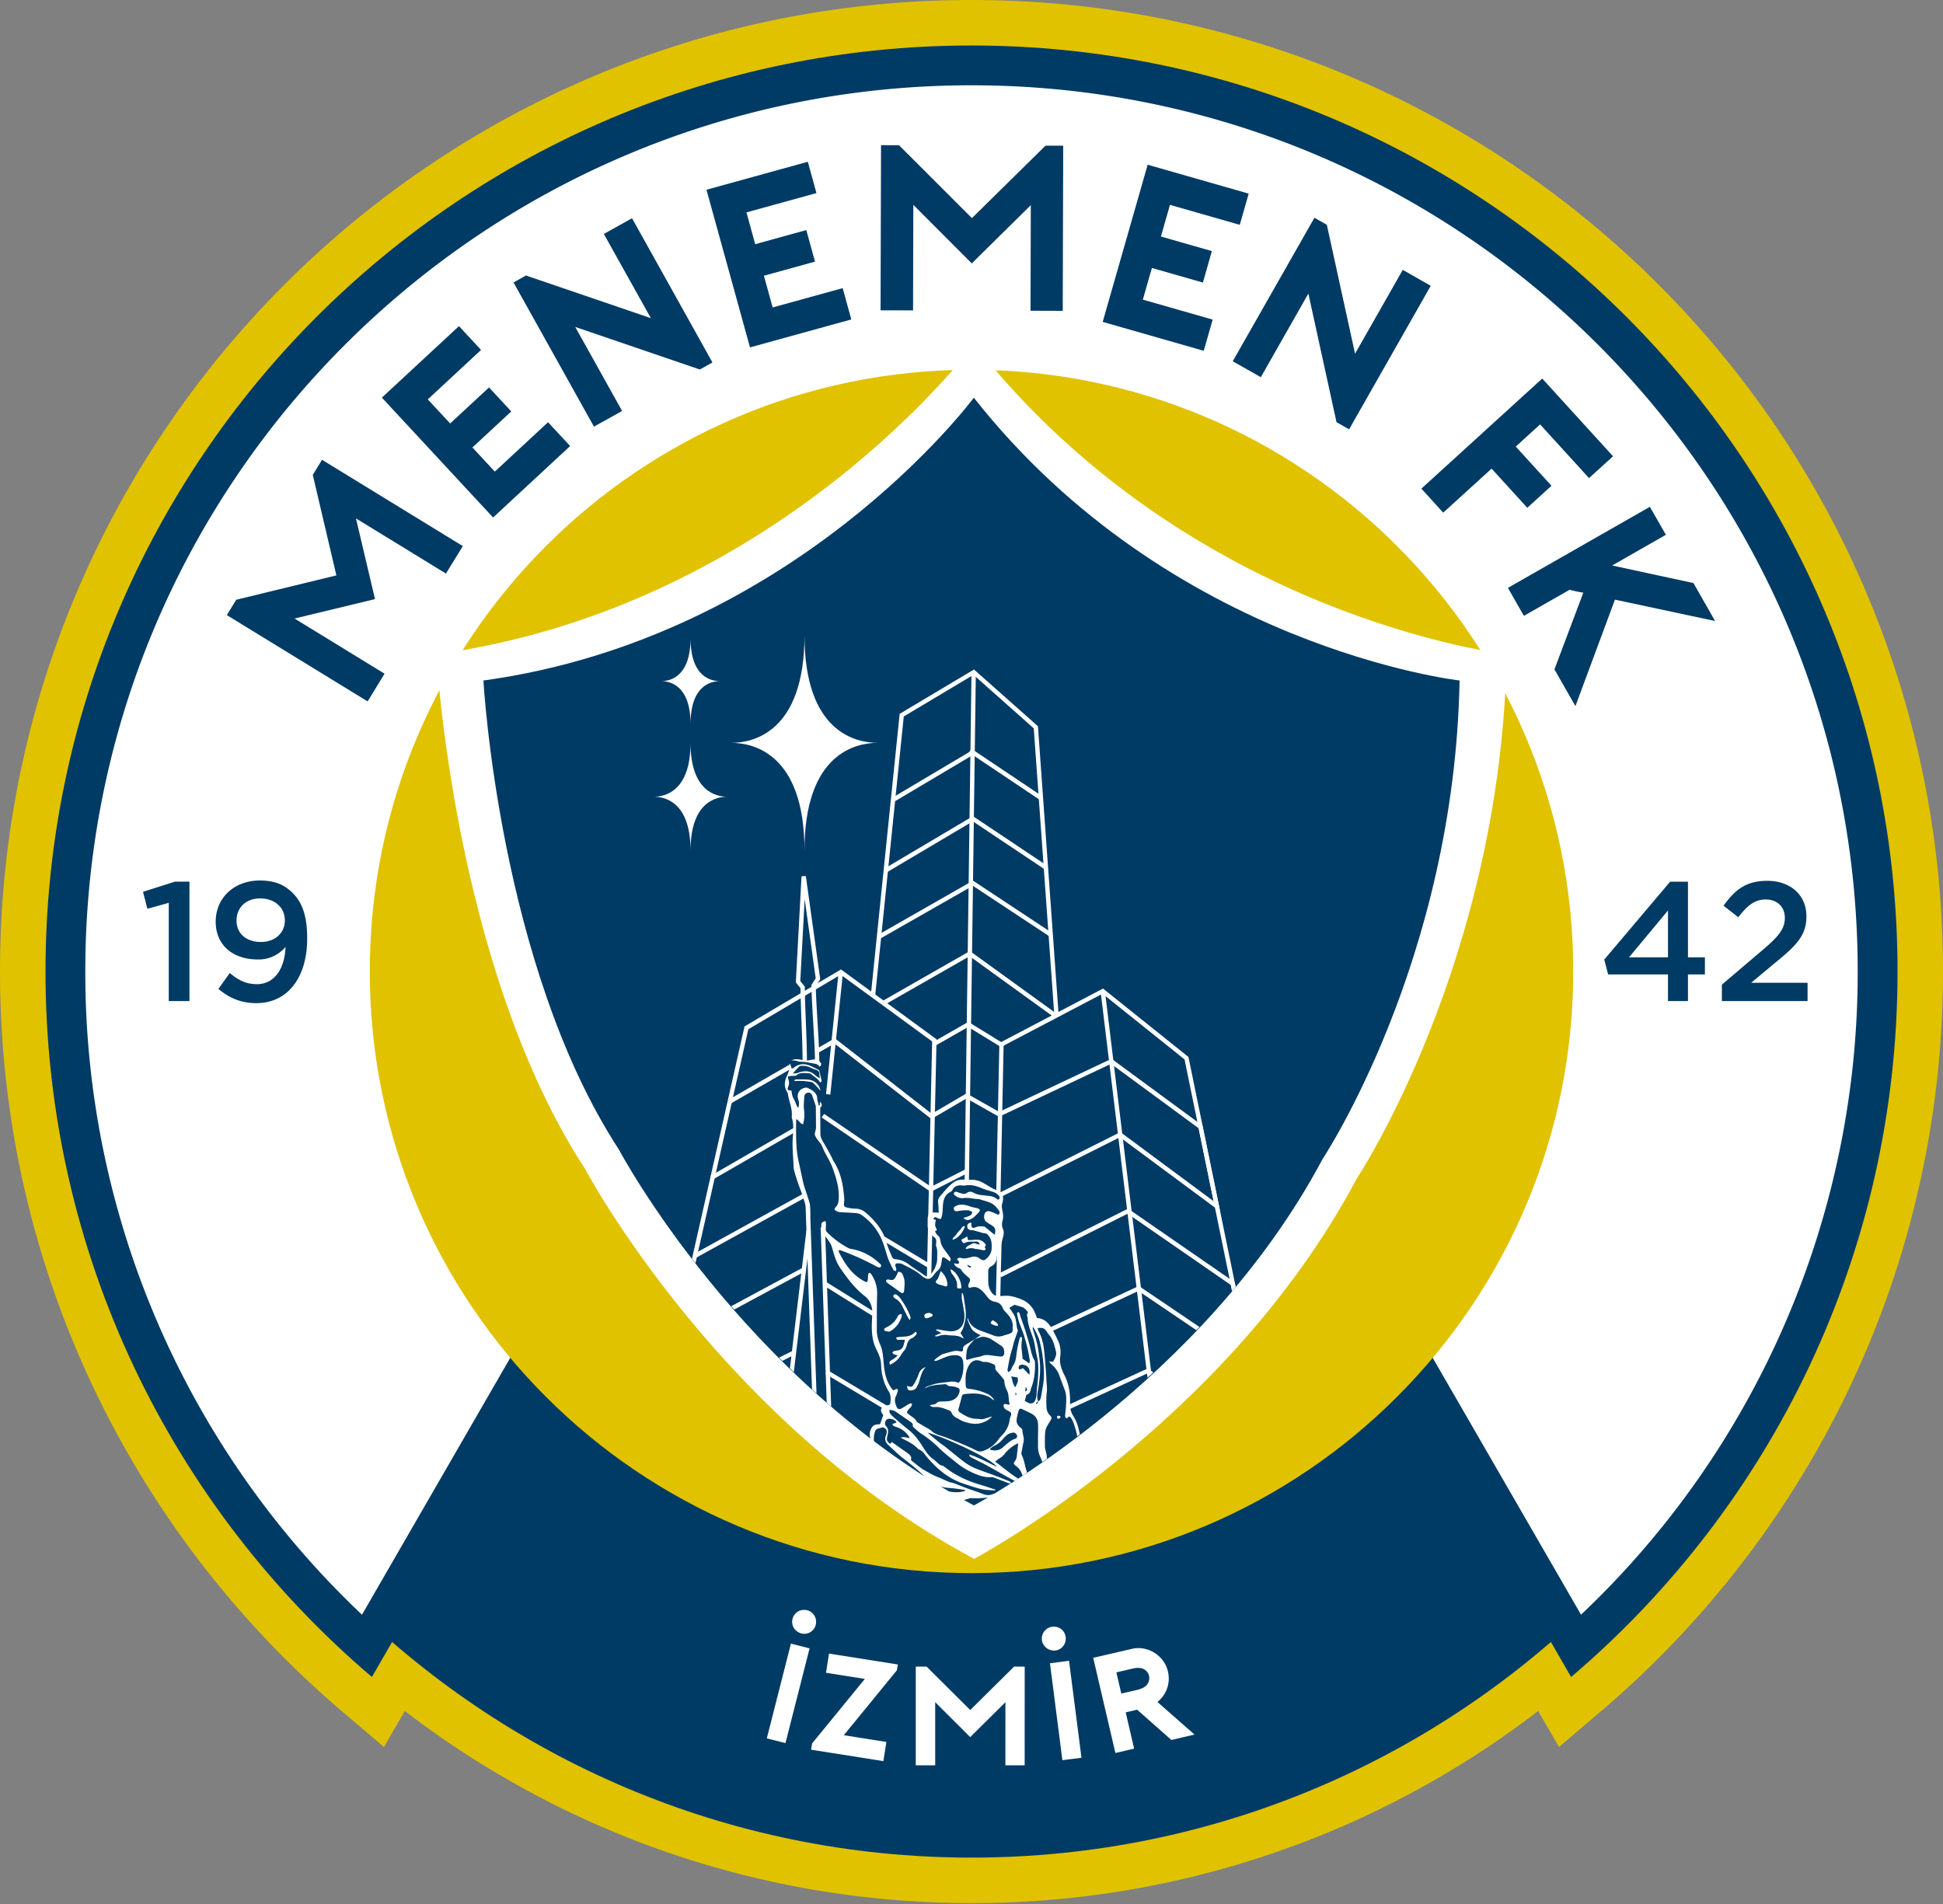 <svg xmlns="http://www.w3.org/2000/svg" width="500" height="490" fill="none"><rect width="100%" height="100%" fill="#808080" stroke="none"/><path fill="#E0C200" d="M476.58 250c0 64.09-26.6 121.94-69.39 163.17l-5.04-8.73-10.71 9.27A215.45 215.45 0 0 1 250 466.35a215.45 215.45 0 0 1-141.44-52.64l-10.71-9.27-5.04 8.73A225.87 225.87 0 0 1 23.4 250c0-125.14 101.45-226.58 226.6-226.58 125.13 0 226.57 101.44 226.57 226.58Zm23.42 0C500 111.93 388.07 0 250 0S0 111.93 0 250c0 76.33 34.23 144.66 88.11 190.5l10.7 9.1 5.36-9.27c40.4 31 90.98 49.44 145.83 49.44a238.75 238.75 0 0 0 145.83-49.44l5.35 9.27 10.7-9.1C465.78 394.66 500 326.33 500 250Z"/><path fill="#003B65" fill-rule="evenodd" d="m95.7 431.58 9.26-16.04h290.08l9.26 16.04c51.38-43.71 84-108.83 84-181.58 0-131.6-106.7-238.29-238.3-238.29-131.6 0-238.29 106.69-238.29 238.3 0 72.74 32.6 137.86 84 181.57Z" clip-rule="evenodd"/><path fill="#003B65" fill-rule="evenodd" d="M478.05 250c0 125.95-102.1 228.06-228.05 228.06-125.95 0-228.05-102.1-228.05-228.06 0-125.95 102.1-228.05 228.05-228.05 125.95 0 228.05 102.1 228.05 228.05Z" clip-rule="evenodd"/><path fill="#fff" fill-rule="evenodd" d="m93.15 415.55 38.28-66.32a153.97 153.97 0 0 1-36.04-99.22c0-85.4 69.22-154.62 154.6-154.62 85.4 0 154.62 69.23 154.62 154.62 0 37.77-13.56 72.37-36.05 99.22l38.29 66.31a227.4 227.4 0 0 0 71.2-165.53c0-125.95-102.1-228.06-228.05-228.06-125.95 0-228.05 102.1-228.05 228.06a227.4 227.4 0 0 0 71.2 165.54Z" clip-rule="evenodd"/><path fill="#E0C200" fill-rule="evenodd" d="M95.16 250c0-85.52 69.32-154.84 154.84-154.84 85.52 0 154.85 69.32 154.85 154.84 0 85.52-69.33 154.85-154.85 154.85S95.16 335.52 95.16 250Z" clip-rule="evenodd"/><path fill="#fff" fill-rule="evenodd" d="m197.33 447.37 6.2-24.38 4.8 1.22-6.2 24.38-4.8-1.22ZM217.14 446.56l10.96 1.74-.78 4.93-18.6-2.94.27-1.63 13.57-16.59-10-1.58.77-4.94 17.7 2.8-.23 1.5-13.66 16.71ZM263.69 428.91l-.01 25.4h-4.96l.01-16.24-9.06 8.98-9.01-8.99v16.24h-5v-25.4h2.78l11.24 11.18 11.28-11.17h2.73ZM273.39 452.99l-3.2-24.94 4.91-.64 3.2 24.95-4.91.63ZM292.71 434.88c1.24-.3 2.09-.78 2.55-1.46.45-.69.59-1.4.42-2.15a2.54 2.54 0 0 0-1.32-1.7c-.71-.39-1.68-.44-2.91-.15l-4.17.97 1.27 5.46 4.16-.97Zm14.68 11.51-5.95 1.4-8.82-7.8-2.94.69 2.17 9.34-4.82 1.12-5.71-24.49 9.9-2.3a7.43 7.43 0 0 1 3.04-.09 8 8 0 0 1 4.98 3.08 7.22 7.22 0 0 1 1.3 2.8 7.65 7.65 0 0 1-2.7 7.86l9.55 8.4Z" clip-rule="evenodd"/><path fill="#003B65" fill-rule="evenodd" d="m82.87 118.33 36.23 22.21-4.34 7.07-23.16-14.2 4.9 20.77-20.7 5 23.16 14.2-4.36 7.13-36.23-22.21 2.42-3.95 25.77-6.27-6.07-25.86 2.38-3.9ZM110.08 102.78l5.76 6.2 10-9.27 5.73 6.17-10 9.28 5.76 6.21 13.7-12.71 5.69 6.13-19.83 18.39-28.62-30.85 19.84-18.4 5.68 6.13-13.7 12.72ZM132.15 72.7l3.2-1.8 32.14 10.98-12.1-21.67 7.25-4.05 20.7 37.12-3.25 1.81-32.06-10.95 12.06 21.62-7.24 4.04-20.7-37.1ZM192.09 54.67l2.25 8.17 13.15-3.63 2.24 8.12-13.15 3.63 2.25 8.16 18.02-4.97 2.22 8.06L193 89.4 181.8 48.83l26.08-7.2 2.22 8.06-18.02 4.97ZM273.6 37.5l-.12 42.5-8.29-.03.07-27.17-15.19 14.99-15.04-15.07-.07 27.16-8.36-.02.12-42.5 4.63.02 18.76 18.75 18.93-18.64 4.56.01ZM301.07 52.72l-2.33 8.15 13.11 3.75-2.3 8.1-13.13-3.76-2.33 8.15 17.97 5.14-2.3 8.03-26-7.44 11.57-40.45 26 7.44-2.3 8.03-17.96-5.14ZM338.25 56.04l3.19 1.81 7.26 33.18 12.28-21.58 7.2 4.1-21.01 36.94-3.24-1.84-7.24-33.1-12.24 21.52-7.22-4.1 21.02-36.93ZM396.32 109.22l-6.27 5.71 9.2 10.08-6.23 5.67-9.18-10.08-12.45 11.33-5.62-6.18 31.1-28.33 18.22 20-6.18 5.62-12.59-13.82ZM415.58 154.32l-10.17 27.4-5.4-9.45 7.43-19.74a44.82 44.82 0 0 1-3.55-.74l-11.74 6.7-4.11-7.2 36.53-20.86 4.12 7.2-13.83 7.9 20.92 4.52 5.57 9.77-25.77-5.5ZM43.43 232.35l-5.5 1.53-1.13-4.37 8.2-2.61h3.75v30.73h-5.32v-25.28ZM73.3 236.92v-.08c0-3.19-2.49-5.63-6.37-5.63-3.79 0-6.06 2.53-6.06 5.67v.09c0 3.18 2.44 5.45 6.23 5.45 3.89 0 6.2-2.53 6.2-5.5ZM56.2 254.5l2.93-4.1c2.3 1.97 4.36 2.88 6.97 2.88 4.5 0 7.2-3.97 7.37-9.59a8.99 8.99 0 0 1-7.15 3.23c-6.5 0-10.81-3.8-10.81-9.68v-.09c0-5.97 4.62-10.55 11.38-10.55 3.83 0 6.32 1.1 8.45 3.23 2.27 2.27 3.71 5.62 3.71 11.64v.08c0 9.81-4.88 16.61-13.08 16.61-4.23 0-7.2-1.52-9.76-3.66ZM429.23 246.38v-12.07l-10.03 12.07h10.03Zm0 4.4h-15.4l-1-3.83 16.96-20.05h4.58v19.48h4.36v4.4h-4.36v6.85h-5.14v-6.84ZM443.1 253.4l10.5-8.93c4.18-3.53 5.7-5.5 5.7-8.24 0-3.01-2.13-4.75-4.92-4.75s-4.7 1.52-7.06 4.57l-3.79-2.96c2.92-4.1 5.8-6.41 11.25-6.41 5.97 0 10.07 3.66 10.07 9.11v.09c0 4.8-2.53 7.41-7.94 11.81l-6.27 5.23h14.51v4.71H443.1v-4.23Z" clip-rule="evenodd"/><path fill="#fff" fill-rule="evenodd" d="M250.67 88.58s-50.13 67.67-138.39 79.8c0 0 4.41 80.54 38.25 132.4 0 0 34.43 65.09 100.14 100.4 0 0 64.61-34.2 98.45-97.83 0 0 37.14-55.9 38.61-134.97 0 0-81.41-9.2-137.06-79.8Z" clip-rule="evenodd"/><path fill="#003B65" fill-rule="evenodd" d="M250.6 102.35s-45.7 61.71-126.2 72.78c0 0 4.02 73.45 34.88 120.74 0 0 31.4 59.36 91.33 91.56 0 0 58.92-31.2 89.77-89.21 0 0 33.88-50.98 35.22-123.09 0 0-74.25-8.38-125-72.78Z" clip-rule="evenodd"/><path fill="#fff" fill-rule="evenodd" d="M210 417.4c0 .84-.29 1.56-.88 2.16-.59.6-1.32.9-2.2.9a3.22 3.22 0 0 1-2.17-.92 2.98 2.98 0 0 1-.9-2.14c0-.86.3-1.6.9-2.19.6-.6 1.32-.9 2.16-.9.89 0 1.63.3 2.21.9a3 3 0 0 1 .88 2.2ZM274.25 421.72c0 .84-.3 1.56-.88 2.16-.59.6-1.33.9-2.21.9a3.19 3.19 0 0 1-2.82-1.89 3 3 0 0 1-.24-1.17 3 3 0 0 1 .9-2.2c.6-.59 1.32-.89 2.16-.89a3.01 3.01 0 0 1 3.09 3.09ZM211.07 280.64c-.53-.6-1.04-1.21-1.6-1.76-.2-.21-.5-.38-.8-.44-.7-.12-1.4-.2-2.11-.25-.7-.04-1.41 0-2.2 0 .16-.36.42-.41.68-.4 1.08 0 2.17-.04 3.24.1a3.39 3.39 0 0 1 2.82 2.57c.01.05-.02.12-.03.18ZM210.9 274.51c-.42-.7-1.17-.76-1.88-.88l-1.72-.3c-.3-.04-.62-.04-.92-.07-.33-.03-.69-.01-1-.12a4.42 4.42 0 0 0-1.81-.23c.33-.1.66-.28 1-.3a5.5 5.5 0 0 1 2.08.25c.95.31 2.3-.3 3.3-.19.54.06.86.46 1.26.84.25.25.04.85-.3 1ZM261.36 359.2c.28-.47.28-.47-.09-.85l.1.86ZM224 370.32l.92.71a5.76 5.76 0 0 1 .17-2.35c.13-.6.46-1 1.12-1.08.41-.04.76-.42 1.23-.17.62.32.78.55.73 1.25-.01.2-.05.43-.14.62-.43.98-.23 1.83.53 2.54 1.26 1.18 2.5 2.4 3.86 3.47 2 1.56 4 3.1 5.76 4.95l.52.5 2.19 1.38c1.11.48 2.34.74 3.63.82 1.2.08 2.4.29 3.59.44.08.01.15.09.38.24-1.6.56-3.06.42-4.53.17-.15-.02-.3-.15-.44-.13l-.1.01c1.36.81 2.72 1.6 4.1 2.39.51 0 1.03-.22 1.55-.33.26-.06.53-.23.79-.2a21.6 21.6 0 0 0 4.71-.23c.43-.26.89-.54 1.37-.85-.22.03-.45.02-.65.1-.84.32-1.61.2-2.43-.12-1.38-.55-2.8-.99-4.2-1.5-1.06-.4-2.1-.84-3.17-1.24-.38-.14-.8-.16-1.17-.3-.69-.26-1.35-.58-2.03-.88-.11-.05-.21-.13-.33-.17-1.57-.5-2.96-1.37-4.38-2.17-.13-.08-.27-.15-.4-.25-.78-.6-1.56-1.2-2.34-1.82-.25-.2-.54-.37-.35-.84.07-.19-.15-.56-.33-.77-.23-.28-.55-.5-.85-.71l-3.82-2.7-.41.5c-.93-.7-.97-.98-.73-2.03.2-.86.42-1.76-.33-2.54-.38-.4-.33-.92-.09-1.4.22-.42.72-.6 1.3-.47.56.13 1.14.26 1.48.92l-1.14.43c.18.2.27.38.4.45a5 5 0 0 0 .87.34 6.2 6.2 0 0 1 3.04 2.34c.08.1.1.25.19.48-.77-.1-1.43-.48-2.3-.13l.97.51c1.25.63 2.49 1.26 3.45 2.32.07.06.13.15.21.18 1.03.32 1.5 1.24 2.14 1.99 2.6 3.07 5.6 5.6 9.5 6.87 1.5.48 2.98 1.02 4.51 1.37 1.15.26 2.36.25 3.55.36l.04-.24c-1.46-.47-2.9-.97-4.38-1.4a27.42 27.42 0 0 1-6.5-2.9c-.84-.5-1.6-1.12-2.41-1.68-.07-.06-.15-.14-.23-.16-.88-.1-1.36-.8-1.98-1.3-.12-.1-.22-.22-.35-.3-1.52-.98-2.32-2.53-3.27-3.97-.6-.9-1.23-1.8-1.98-2.56-.86-.88-1.88-1.6-2.82-2.4-.93-.8-1.88-1.6-2.78-2.46-.32-.31-.68-.72-.53-1.41.36.07.71.11 1.05.21.23.07.45.22.65.36 1.27.86 2.54 1.74 3.8 2.62.28.2.55.4.46.84-.03.13.09.36.2.46.6.54 1.18 1.1 1.84 1.56a27.5 27.5 0 0 1 4.37 3.43c1.61 1.64 3.45 3 5.23 4.46a19.1 19.1 0 0 0 4.84 2.7c1.17.49 2.4.78 3.7.7.49-.04 1 .23 1.5.41 1.01.37 2.02.77 3.03 1.15.16.06.34.05.55.08l.01-.01c.01-.42-.26-.51-.5-.61-1.18-.47-2.35-.96-3.54-1.4-1.7-.64-3.44-1.2-5.12-1.9-.99-.41-1.96-.96-2.81-1.6-1.71-1.28-3.33-2.67-5-4-.39-.31-.83-.55-1.21-.86-1.11-.88-2.2-1.78-3.26-2.72 3.88 1 16.15 6.5 17.83 8.78-2.46-1.1-4.63-2.37-7.08-3.15-.02.59.37.69.64.83 1.14.61 2.33 1.16 3.47 1.78 2.16 1.18 4.3 2.42 6.47 3.61l1.1.59.89-.6c-2.06-1.25-3.87-2.88-5.94-4.38.42-.32.67-.58.98-.74.6-.32 1.06-.75 1.5-1.3a9.62 9.62 0 0 1 3.47-2.7c-.1.95-.2 1.68-.27 2.4-.09.84-.08 1.68-.7 2.36-.25.3-.16.64.14.9.05.05.09.1.14.13.99.65 1.5 1.56 1.79 2.59l1.18-.8-.14-.43c-.44-1.38-.6-2.83-1.26-4.15-.15-.3 0-.79.07-1.18.11-.7.24-1.4.4-2.09.27-1.06-.27-2.05-.29-3.1 0-.23-.3-.53-.54-.7-.87-.66-1.1-1.51-.86-2.54.14-.57.23-1.15.42-1.7.21-.6.43-.68.98-.43.79.37 1.58.73 2.34 1.13a3.1 3.1 0 0 1 1.69 2.71c.05 1.05 0 2.1 0 3.16h-.01c0 .83.02 1.67 0 2.5-.03.99.2 1.92.6 2.79.2.43.37.87.5 1.31l1.23-.87-.1-.85c-.06-.49-.22-.97-.32-1.45-.06-.24-.13-.48-.13-.73 0-1.26-.04-2.54.07-3.8.1-1.1.77-2.01 1.33-2.93.38-.63.45-.88-.08-1.37a3.03 3.03 0 0 1-.91-2.15c-.08-1.3-.08-2.6.08-3.9.12-1-.05-2.02-.1-3.04-.02-.5-.03-1-.07-1.48-.06-.93-.14-1.85-.21-2.77l-.1-1.2c-.2-2.48-.42-4.95-1.66-7.18-.1-.2-.13-.45-.22-.75.88-.13 1.62-.15 2.14.62.33.48.68.96 1.04 1.42.91 1.17 1.17 2.58 1.53 3.95.25.97-.25 1.8-.74 2.65l-1.04-.08c.23.3.34.52.52.65a6.74 6.74 0 0 1 2.23 3.24c.41 1.13.82 2.26 1.27 3.38.57 1.43.41 2.91.34 4.4-.03.7-.14 1.41-.21 2.12-.05.44-.05.44.34.9l.76-.55c.66.58.97 1.37 1.21 2.14.31.98.64 1.98.8 3l.67-.52-.28-1.21a10.5 10.5 0 0 0-1.41-3.51 5.46 5.46 0 0 1-.83-3.37c.06-2.48-.29-4.89-1.43-7.1-.83-1.64-1.42-3.28-1.04-5.14.03-.18 0-.37.02-.56a7.1 7.1 0 0 0-.78-3.5c-.43-.92-.89-1.84-1.4-2.72-.86-1.5-1.96-2.7-3.87-2.81-.16-.4-.3-.8-.47-1.2a6.22 6.22 0 0 0-3.46-3.57c-1.44-.57-2.9-1.08-4.5-.94-.6.05-1.18.03-1.77.02-.52 0-.89-.23-1.27-.63a4.43 4.43 0 0 1-1.07-2.98c-.04-.86 0-1.73-.02-2.6-.03-.66.22-1.14.81-1.43.94-.46 1.3-1.34 1.4-2.27.07-.67.29-1.26.55-1.85.2-.42.37-.85.5-1.3.17-.49.28-1 .4-1.5.23-.88.54-1.76.15-2.64a2.9 2.9 0 0 1-.14-2.07c.24-.82.2-1.66.03-2.48-.16-.75-.34-1.5-.02-2.25.03-.05.16-1 .16-1.06.02-1.14-.82-1.85-2.02-2.31-1.41-.55-2.57-1.56-3.97-2.13a6.22 6.22 0 0 0-2.35-.39c-.78 0-1.55-.09-2.32-.04-.5.03-1.05.12-1.5.35-1.4.7-2.98 2.68-4.01 3.87-.44.5-.65.99-.56 1.67.12.85.1 1.7.15 2.63-.44-.03-.74-.06-1.04-.07-1.19-.04-1.79.52-1.8 1.7v1.67c-.04.9.33 1.62.9 2.26.25.28.52.54.82.76.36.27.49.61.49 1.04-.01.5-.13 1.04.04 1.48.34.88.18 1.76.2 2.64.06 1.76-.67 3.18-1.71 4.49-.39.5-.62.6-1.2.34-.4-.18-.75-.5-1.13-.77-1.04-.71-2.13-1.39-3.14-2.15a6.65 6.65 0 0 0-3.56-1.43c-.52-.04-.78-.29-.95-.73-.43-1.13-.96-2.22-1.28-3.38-.91-3.28-2.92-5.76-5.45-7.9-.8-.68-1.67-1-2.72-1-.7 0-1.41-.14-2.1-.3-.64-.13-.8-.39-.75-1.07.03-.37.11-.74.08-1.1-.25-3.4-.8-6.7-2.69-9.65-.26-.41-.43-.88-.66-1.32-.45-.85-.9-1.7-1.38-2.53-.28-.5-.61-1-.88-1.51-.23-.44-.4-.9-.58-1.37l-.9-2.17h-.13c.03.35-.47 1.72-.35 2.03.5 1.37 1.4 1.77 1.94 3.12.72 1.83 1.9 3.44 2.6 5.32.92 2.55 1.73 5.08 1.61 7.84-.03.82-.12 1.59-.71 2.23-.54.6-.5.79.23 1.16.23.12.52.2.79.22 1.35.1 2.72.13 4.07.25.5.05 1.07.18 1.47.47a14.74 14.74 0 0 1 5.15 6.2c.33.77.6 1.56.86 2.36.3.9.52 1.84.86 2.72.4 1.01.89 1.98 1.38 2.94.07.14.4.15.62.22.03-.2.13-.42.08-.6-.11-.4-.37-.78-.15-1.3.59-.12 1.18-.18 1.77.13 1.69.9 3.46 1.66 4.9 2.97.23.2.5.38.77.53.88.5 1.55.33 2.17-.48.33-.44.66-.9 1.08-1.26.47-.4.82-.84.95-1.44.1-.45.17-.91.23-1.37.11-.8.33-.9 1.01-.42.37.25.72.52 1.1.8.22-.65.24-.72-.08-1.19-.43-.64-.9-1.25-1.37-1.88-.52-.7-.89-1.48-1.03-2.35-.08-.51-.2-.93-.63-1.28-.33-.25-.51-.68-.77-1.04l.52-.38c-.16-.4-.41-.8-.46-1.2-.05-.44.1-.88.16-1.39l-.68-.24c.47-.59.47-.59 1.02-.3.87.46 1.04.42 1.25-.56.15-.72.18-1.46.22-2.2.07-1.6.34-3.08 1.95-3.92.2-.1.43-.3.53-.5.47-.99 1.3-1.22 2.29-1.18.3.01.63.1.92.04 1.47-.31 2.8.06 4.15.61 1.02.43 2.1.72 3.16 1.05.69.22 1.2.65 1.58 1.23.1.14 0 .45-.1.64-.04.08-.39.1-.48.02-.93-.9-2.15-.87-3.3-1-.96-.11-1.89-.2-2.76-.69-.58-.33-1.22-.4-1.83.08-.22.17-.6.24-.87.2-.51-.1-1-.29-1.5-.45-.3-.1-.62-.17-.83.15-.22.35.04.57.3.76.64.5 1.38.73 2.18.62 1.25-.17 2.45.24 3.69.26.18 0 .37.05.54.11 1.4.45 2.91.67 3.98 1.82.33.36.66.73.9 1.14.21.35.14.72-.26 1-.14-.08-.27-.17-.4-.22-.6-.25-1.19-.53-1.8-.7-.68-.17-1.24.26-1.37.93-.14.75 0 1.43.67 1.9.38.26.77.5 1.17.74.95.53 1.2 1.23.83 2.46-.19-.14-.35-.25-.5-.38-.67-.55-1.32-1.1-2-1.63a.78.78 0 0 0-.43-.13c-.64-.02-1.27-.08-1.91.21-.85.39-1.2.09-1.15-.82.02-.14-.05-.28-.09-.42-.8.27-.99.48-.97 1.06.01.52.3.81.95.94.24.05.5 0 .74.07.5.12 1 .29 1.5.42.4.11.82.26 1.23.3.38.01.63.16.88.42.99 1 1.04 2.27.97 3.54-.03.86-.4 1.61-.99 2.25-.82.87-1.17.95-2.14.26a2.26 2.26 0 0 0-2.08-.35c-.88.23-1.78.55-2.74.22-.33-.11-.71.02-.96.36.17.2.34.34.44.52.08.14.13.38.06.49-.07.1-.31.15-.47.15-.26-.01-.52-.08-.85-.14.34.7.4.76.96 1.09.3.17.71.26.87.51.52.88 1.3 1.48 2.05 2.13.32.28.37.62.2 1-.13.26-.25.51-.31.78-.16.7.07.91.75.71.96-.29 1.8.06 2.49.64.67.57 1.22 1.3 1.78 2a2.8 2.8 0 0 0 1.79 1.05c.97.16 1.69.7 2.04 1.68.11.33.38.63.63.89 1.1 1.13 2.08 2.31 1.88 4.04v.1c.06 1.1-.05 1.27-1.08 1.62-.44.14-.9.23-1.34.4-.86.3-1.68.27-2.53-.06-.97-.39-1.96-.75-2.95-1.1-1.67-.58-3.08-1.42-3.58-3.27 0-.03-.04-.04-.12-.1.01.22-.03.41.03.57.3.7.59 1.44.97 2.1.49.86 1.41 1.23 2.37 1.75l-1.52 1.02c.52-.18 1.03-.39 1.56-.53.32-.08.68-.13 1-.06.5.1 1.04.23 1.48.49.96.56 1.88 1.19 2.8 1.81.66.45.8 1.15.75 1.9-.04.54-.35.87-.9.84-.78-.05-1.57-.17-2.35-.27-.83-.1-1.63-.23-2.46.12-.6.24-1.26.31-1.89.46l-.98.26-1.09.31c-.07-.22-.15-.37-.14-.5.05-.68.08-1.37.22-2.03.21-.97.96-1.63 1.58-2.36.14-.16.3-.3.45-.46-.76.47-1.51.95-2.28 1.4-.5.28-.81.62-.77 1.25.03.43-.23.57-.67.5-.48-.09-1-.2-1.47-.1-.99.18-1.97.49-2.94.77-.57.16-2 1.2-2.35 1.68.39.2.71.04 1.05-.1.92-.38 1.82-.8 2.77-1.07a5.77 5.77 0 0 1 2.1-.15c.74.08 1.32.5 1.49 1.33a8.78 8.78 0 0 1-.61 5.06c-.1.26-.34.47-.5.69-.84-.36-1.6-.4-2.38-.28-1.1.16-2.22.24-3.3.46-.87.18-1.71.5-2.55.8-.2.06-.32.28-.48.43 1.68-.94 3.49-.92 5.27-1.08.11 0 .29.01.35.09.4.51.98.4 1.52.48.5.06.97.2 1.43.39.18.07.4.34.4.53.04 1.15-.84 2.28-1.95 2.67-.9.31-1.83.28-2.76.3-.35.02-.83.03-1.03.25-.41.44-.86.56-1.4.57-.15 0-.3.1-.53.2.5.42 1.01.44 1.49.4 1.3-.07 2.41.49 3.57.9.22.08.44.34.54.58.26.6.68 1.02 1.26 1.3.6.3 1.18.7 1.81.93 1.8.64 3.63.95 5.46.07a4.97 4.97 0 0 0 1.91-1.37c-.78.24-1.4.42-2.01.62-.7.22-1.4 0-2.1 0-1.62-.01-2.9-.82-4.17-1.64-.37-.24-.52-.59-.34-1.05.08-.22.14-.47.2-.7.2-.78.44-1.55.6-2.33.1-.44.4-.61.79-.65 1.7-.18 3.38-.26 5.05.28.76.25 1.46.5 2.02 1.07.08.08.22.1.52.25a4.03 4.03 0 0 0-2.02-1.74 14.62 14.62 0 0 0-4.28-1.17c-.9-.09-1.03-.24-1.07-1.16-.06-1.52-.08-3.02.6-4.44.62-1.33 1.67-2.22 3.33-1.56.28.11.6.24.88.21.85-.08 1.57.28 2.3.58.38.16.58.43.51.88-.05.4.15.7.43.98.57.61 1.1 1.25 1.63 1.9.14.15.26.37.27.56.04.87.29 1.7.69 2.46.57 1.09.3 2.32.68 3.43 0 .03-.07.1-.17.24-.25-.06-.53-.14-.83-.19-.45-.06-.66.12-.55.57.07.28.24.57.44.75.25.22.6.34.9.5.59.31.7.54.52 1.19-.08.3-.25.58-.28.88a6.96 6.96 0 0 1-1.95 4.1c-.36.38-.72.77-1.02 1.2a7.93 7.93 0 0 1-3.73 2.82c-.62.24-1.19.27-1.78-.01-.93-.44-1.84-.9-2.78-1.3-1.76-.75-3.53-1.48-5.32-2.17-1.31-.5-2.78-.68-3.78-1.83-.04-.04-.1-.07-.16-.1-.96-.55-1.92-1.1-2.88-1.68-.21-.12-.47-.25-.57-.45-.36-.71-1.01-1.07-1.6-1.5-.34-.25-.65-.54-.91-.76.2-1 1.31-1.3 1.33-2.26-.46-.28-.76 0-1.07.19-.56.32-1.1.7-1.67 1-.55.3-.98.16-1.22-.4-.38-.93-.68-1.88-.14-2.87.17-.32.26-.69.38-1.04.1-.27.16-.54-.2-.77l-.93.42c-1.68-1.93-2.2-4.25-2.41-6.64-.17-1.88-.24-3.74-1.09-5.5a8.68 8.68 0 0 1-.71-3.8c0-2.85-.02-5.7.07-8.55a8.62 8.62 0 0 0-1.57-5.5c-.1-.13-.3-.28-.42-.26-.13.03-.28.24-.3.4-.07.36-.06.73-.08 1.1-.03.37-.02.76-.43.9-3.33-1.56-5.3-4.35-6.9-7.48-.12-.24-.33-.48-.05-.78.1.02.23.02.34.06a66.54 66.54 0 0 1 9.13 4.1c.65.34 1.12.43 1.25.1.23-.54-.27-.76-.57-1.03a13.46 13.46 0 0 0-7.13-3.53c-.21-.03-.42-.1-.62-.2a22.25 22.25 0 0 1-5.56-4.13c-.3-.29-.31-.64-.29-1.03.05-.6.09-1.2-.07-1.8-.73.12-1.15.42-1.08 1.17.02.15 0 .32-.08.45-.24.4-.08.7.15 1.01.7.95 1.44 1.88 2.08 2.86.32.47.53 1.04.68 1.6.49 1.73.98 3.46 2.01 4.96 1.84 2.7 3.8 5.28 6.4 7.31.83.65 1.34 1.5 1.65 2.52.32 1.04.22 2.08.16 3.13-.14 2.77-.17 5.52 1.15 8.08.19.36.34.73.5 1.1.38.86.63 1.72.67 2.68.04 1.04.14 2.1.39 3.12.31 1.32.78 2.6 1.54 3.76.6.91.58 1.93.47 2.96-.04.43-.26.66-.71.7-.34.03-.69.08-.99.23-.76.36-.93 1.16-.44 1.85.13.17.23.35.3.46-.29.8-.54 1.53-.8 2.3l-.8.09c-.65.04-1.13.37-1.43.91-.37.7-.58 1.44-.38 2.24.05.19.1.39.12.58Zm26 17.12.53.3.35-.2-.88-.1ZM263.82 358l.24.04c.23-.28.4-.56-.13-1.06l-.1 1.02Zm-14-31.83.1-.23-1.02-.44c.16.5.46.73.91.67Zm11.44 30.85c.4-.89.93-1.57.55-2.55l-1.6-.24c.35 1 .37 1.93 1.05 2.8Zm3.54-3.3c.02-.03.11-.08.12-.15.23-1.35-.51-2.3-1.88-2.36-.24-.01-.6.07-.72.24-.18.28-.32.67.07 1 .28-.1.55-.22.86-.35l1.55 1.62Zm-10.03 19.13.1.26c1.13.28 2.2.24 3.17-.6 1-.87 1.94-1.83 3.25-2.26.38-.13.5-.44.42-.81-.07-.4-.54-.78-.94-.76-.24.01-.48.1-.72.16-.78.22-1.32.77-1.84 1.35a6.34 6.34 0 0 1-2.34 1.88c-.4.17-.74.51-1.1.78Zm9.99-22.04.22-.13c0-.24.03-.48 0-.71-.14-.83-.26-1.65-.45-2.46a54.9 54.9 0 0 0-1.03-3.83c-.4-1.26-.94-2.48-1.36-3.74-.2-.6-.3-1.25-.41-1.9-.03-.12.16-.28.25-.42.13.1.31.2.36.33.14.34.18.72.32 1.06a77.52 77.52 0 0 1 2.35 7.42c.33 1.22.49 2.5 1.17 3.6.13.2.14.48.15.72.08 2.19-.15 4.33-.94 6.38-.27.7-.22 1.58-1.2 1.8-.04.01-.08.1-.1.15l-.38 1.43c.37.21.64.4.94.53.82.38 1.65-.05 1.84-.94.07-.37.22-.72.24-1.09.05-1.48.3-2.94.38-4.42.1-1.87.17-3.77-.29-5.63-.27-1.11-.41-2.25-.65-3.36-.44-2.11-1.61-4.02-1.72-6.24-.02-.47-.34-.92 0-1.4.07-.09.03-.33-.05-.43-.4-.5-.83-1-1.5-1.2-.59-.16-1.17-.35-1.83-.54l-1.36.8c.23.3.46.54.63.83.33.55.74 1.08.92 1.68.24.83.29 1.7.44 2.56.05.29.17.57.24.78l-.5 1.45c-.24.73-.54 1.45-.7 2.2-.15.74-.4 1.45-.6 2.16-.4 1.4-.6 2.84-.87 4.27-.03.15.09.33.17.62.27-.2.52-.3.63-.47.25-.42.38-.92.66-1.3.7-.96.72-2.08.88-3.17a30.9 30.9 0 0 1 .82-3.9c.03-.1.21-.25.31-.24.1.01.27.19.27.3.01.3-.06.6-.08.91-.04.46-.1.93-.07 1.38.04.71.14 1.41.21 2.12.04.33.05.67.06.9l1.63 1.14Zm2.36 9.8c.52-.1.63-.59.72-.96.21-.84.3-1.7.46-2.55.62-3.02.29-6.03-.15-9.03-.12-.82-.31-1.64-.5-2.45-.29-1.34-.91-2.55-1.56-3.74-.08-.14-.18-.26-.27-.39a1 1 0 0 0 0 .66c.3 1.03.65 2.05.92 3.1.42 1.58.6 3.2.8 4.83.28 2.34.03 4.62-.3 6.91-.18 1.2-.56 2.42-.1 3.64a.89.89 0 0 0-.52.79c.4-.23.53-.47.5-.8Z" clip-rule="evenodd"/><path fill="#fff" fill-rule="evenodd" d="M204.02 276.24c.41 0 .63.02.83-.01.19-.02.36-.09.54-.15 1.65-.6 3.2-.6 4.54.76.24.25.59.38 1.03.66-.05-.53-.1-.86-.11-1.18-.03-.53-.3-.84-.81-.99a9.77 9.77 0 0 1-1.38-.53 4.9 4.9 0 0 0-2.23-.51c-.27 0-.6.03-.78.2-.53.5-1 1.06-1.63 1.75Zm6.78-.83c.18.8.38 1.6.55 2.4.07.3.17.64-.3.76-.57-.98-1.57-1.5-2.42-2.2a.77.77 0 0 0-.42-.16c-1.13-.03-2.3-.33-3.28.55-.1.09-.28.1-.42.11-.33.02-.67 0-1 .03-.84.09-.86.17-.59 1.02.18.53.18 1.06-.04 1.61-.37.92-.26 1.07.8 1.13.08.76.19 1.52.63 2.24.4.66.52 1.5 1.1 2.24.26-.78.26-1.43.04-2.08-.5-1.4.08-2.65 1.49-3.08.28-.09.66-.12.9 0 1.21.62 2.48 1.22 2.47 2.9 0 .3.15.6.22.9.05.2.07.4.1.65-.63-.09-.48.67-.66.24-.22-.5-.76-2.2-.96-2.73-.2-.55-.5-.76-1.03-.74-.47.01-.84.32-1 .83l-.01.09c-.04 1.17-.21 2.36-.07 3.5a8.72 8.72 0 0 1-.25 3.7c-.8-.1-.98-1-1.73-1.29-.03.34-.05.6-.05.86-.01 1.11-.02 2.23 0 3.34.03 2.17.13 4.33.6 6.46.43 1.9.8 3.8 1.24 5.7.35 1.47 1.28 3.88 1.66 5.35.1.39.3 4.96-.29 3.96-.07.48-.4-3-.48-2.6-.37-1.14-.73-2.37-1.14-3.58-.48-1.4-1.03-2.78-1.48-4.2-.32-1.02-.72-2.07-.76-3.13-.1-2.6-.42-5.18-.19-7.8.14-1.56.2-3.15-.25-4.7a.7.7 0 0 1-.04-.28c.24-2.03-.69-3.87-.98-5.82-.03-.2-.1-.43-.22-.6-.85-1.32-.66-2.7-.08-4 .42-.96.83-1.86.63-2.93-.01-.09.07-.2.28-.29 0 .5.3.6.3 1.26.36-.26.3.01.5-.16 1.45-1.24 3.02-1.24 4.66-.44l1.97.98ZM231.16 327.27c.57.03.95.31 1.13.75.22.53.44 1.1.47 1.67.06.82-.02 1.65-.1 2.48-.07.65-.43.77-.94.4-.97-.71-1.96-1.4-2.93-2.1-.22-.16-.47-.3-.65-.51-.1-.11-.14-.37-.08-.5.06-.11.29-.16.45-.2.08-.02.18.05.27.06 1.03.2 1.29.09 1.78-.82l.6-1.23ZM240.62 343.72l1.63-.68-1.46-.74c.55-.35.98-.07 1.41-.01.8.1 1.59.29 2.38.32 1.88.06 3.35-1 3.57-3.23.05-.55.04-1.12-.04-1.67-.15-1.07-.36-2.12-.56-3.19-.1-.57-.1-1.14-.03-1.7l.23-.03c.1.43.25.85.3 1.29.18 1.62.61 3.23.46 4.88-.04.57-.19 1.14-.32 1.7-.1.45-.23.9-.41 1.32-.15.36-.38.7-.61 1.1l.78 1.19-.14.16c-1.16-.86-2.51-.67-3.8-.82a4.8 4.8 0 0 0-2.56.24c-.23.1-.52.05-.78.06l-.05-.19ZM229.03 351.21c-.28-.52-.13-.83.2-1.06.34-.23.7-.41 1.02-.65.24-.16.43-.38.75-.67-.46-.15-.76-.21-1.03-.35-.14-.07-.3-.27-.3-.4.01-.13.2-.3.35-.35.3-.1.6-.15.9-.18a1.69 1.69 0 0 0 1.59-1.33l.37-1.42h-1.66c-.44 0-.44 0-.6-.6 1.69-.37 3.65.14 4.96-1.5.37.24.39.55.16.8-.3.34-.64.71-1.04.87-.86.35-1.2 1.09-1.35 1.84a3.2 3.2 0 0 1-.8 1.52c-.28.32-.5.69-.73 1.04a5.97 5.97 0 0 1-2.79 2.44ZM247.93 313.53c.74-.56 1.94-.3 2.28-1.53-.58-.62-1.4-.54-2.17-.52-.58.02-1.16.15-1.74.23-.38.05-.68-.06-.82-.44-.13-.34 0-.64.3-.8.37-.19.78-.38 1.19-.42.93-.09 1.84.1 2.72.45.42.16.88.23 1.32.34.18.04.37.05.54.12.72.25.78.57.24 1.11-.64.66-1.22 1.38-2.12 1.75-.67.29-1.17.14-1.74-.3ZM247.38 319.06l1.5-.85.22.9c.08 0 .2.05.31.04.68-.03 1.35-.1 2.03-.1.97 0 1.71.45 2.26 1.32.03.25-.47.41-.16.82.23.3-.02.58-.43.58-.18 0-.36-.08-.54-.11l-1.17-.22c-.12-.02-.25.02-.37-.01a2.96 2.96 0 0 0-2.21.01c-.06.03-.16-.05-.36-.11.34-.75 1.1-.87 1.64-1.24.66-.45 1.28.25 2 .17-.16-.54-.47-.79-.95-.75-.91.08-1.84-.1-2.74.3-.53.24-.64.12-1.03-.75ZM232 338.2c.2.65-.18 1.16-.38 1.66a6.36 6.36 0 0 1-2.45 2.7c-.52.36-1.05-.1-1.58-.05-.01-.18-.1-.45-.02-.54.2-.22.5-.36.76-.5a5.6 5.6 0 0 0 2.6-2.53c.2-.41.46-.8 1.07-.74ZM242.06 327.13a4.74 4.74 0 0 1 1.73 3.33c.02.61-.22.72-.8.5-.48-.18-1-.26-1.49-.44a1.3 1.3 0 0 1-.63-.45c-.16-.26.04-.48.24-.7.21-.24.34-.56.46-.86.18-.44.32-.9.49-1.38ZM238.23 351.82c-1.07 1.1-1.33 2.54-1.74 3.9-.13.42-.37.8-.55 1.18-.25.57-.72.83-1.3.9-.86.1-1.08-.07-1.24-1.03.05-.02.11-.08.16-.07 1.05.3 1.15.3 1.7-.62.46-.76.84-1.59 1.13-2.42.32-.92.88-1.53 1.84-1.84ZM234.1 339.75c-.18-.28-.34-.49-.46-.72-.5-.96-.98-1.93-1.46-2.9-.4-.8-.94-1.44-1.72-1.9-.54-.3-.69-.65-.5-.93.19-.29.7-.22 1.14.18.21.19.4.4.56.62 1.03 1.4 1.9 2.9 2.53 4.52.18.49.18.49-.09 1.13ZM247.39 331.52c-1.06.17-1.13.1-1.1-.85.05-.92-.46-1.64-.92-2.36-.15-.24-.38-.42-.5-.67-.14-.29-.2-.6-.31-1 1.54.56 2.91 3 2.83 4.88ZM248.32 315.56c-.51 1.69-1.88 3.2-3.2 3.5.05-.63.64-.87.92-1.3.3-.47.67-.9 1.06-1.28.35-.36.5-1 1.22-.92ZM239.13 337.86c.26.13.76.21.83.44.16.52-.4.56-.74.72-.16.08-.34.17-.51.2-.35.06-.7.08-.8-.37-.1-.4.06-.67.41-.81.22-.09.47-.1.81-.18ZM254.9 340.52c.32-.75.54-.87 1-.5.37.3.93.5.94 1.2a3.1 3.1 0 0 1-1.94-.7ZM209.74 273.52c-.06-3.5-.28-7.1-.49-10.6-.18-3.03-.37-6.18-.45-9.24v-.18l1.11-1.74-2.84-20.4-1.13 21.1 1.16 1.45v.19c.04 2.96.16 5.95.27 8.83.13 3.3.26 6.7.28 10.06h-1.12c-.01-3.33-.15-6.73-.28-10.01-.1-2.84-.22-5.76-.26-8.67l-1.2-1.48 1.47-27.32 1.11-.05 3.7 26.56-1.15 1.8c.08 3 .27 6.07.45 9.04.21 3.5.43 7.12.48 10.65l-1.11.01Z" clip-rule="evenodd"/><path fill="#fff" fill-rule="evenodd" d="m210 292.46-.06-8.03h1.12l.06 8.03H210ZM257.48 306.95l-1.11-.02.8-38.2 1.1.03-.79 38.2Z" clip-rule="evenodd"/><path fill="#fff" fill-rule="evenodd" d="M210.76 285.23c.33-.73.06-1.08.35-1.73.4.8.7 1.16-.35 1.73ZM272.97 364.55c-.23.5-.52.7-.83.49-.1-.07-.18-.33-.13-.45.1-.33.43-.33.96-.04ZM249.35 304.05l-1.12-.02L250 172.97l1.12.01-1.78 131.07Z" clip-rule="evenodd"/><path fill="#fff" fill-rule="evenodd" d="m230.1 206.33-.58-.97 20.49-12.17.57.97-20.49 12.17ZM228.23 224.47l-.57-.97 22.11-13.1.57.97-22.1 13.1ZM226.48 241.58l-.56-.97 23.86-13.63.56.98-23.86 13.62ZM227.57 258.62l-.55-.97 22.1-12.63.55.97-22.1 12.63ZM240.89 269.01l-.55-.97 8.78-5.02.56.97-8.8 5.02ZM239.8 306.57l-.51-1 9.36-4.75.5 1-9.35 4.75Z" clip-rule="evenodd"/><path fill="#fff" fill-rule="evenodd" d="m267.5 205.8-18.16-12.17.63-.93 18.16 12.17-.62.93ZM268.68 223.62l-19.13-12.78.62-.93 19.13 12.78-.62.93ZM270.17 241.06l-20.62-13.63.61-.94 20.62 13.63-.61.94ZM271.22 261.77l-21.86-15.8.65-.91 21.86 15.8-.65.91ZM295.29 354.55l-12.07-99.42 1.11-.13 11.97 98.62-1.01.93ZM188.07 283.98l-.56-.97 15.58-8.98.56.97-15.58 8.98ZM183.4 303.58l-.56-.96 21.26-12.27.56.97-21.27 12.26ZM179.06 323.72l-.54-.98 27.89-15.39.54.98-27.89 15.39ZM188.17 336.15l18.57-10 .53.98-18.34 9.89-.76-.87ZM200.47 349.38l3.6-1.78.5 1-3.27 1.62-.83-.84ZM210.84 270.79l-.56-.97 4.21-2.43.56.97-4.21 2.43Z" clip-rule="evenodd"/><path fill="#fff" fill-rule="evenodd" d="m213.67 281.7-1.1-.12 3.24-31.48 1.12.12-3.26 31.47Z" clip-rule="evenodd"/><path fill="#fff" fill-rule="evenodd" d="m239.68 287.98-25.26-19.67.7-.88 24.65 19.2 8.96-5.25.57.96-9.62 5.64ZM239.22 306.53l-27.78-18.95.63-.92 27.78 18.95-.63.92ZM238.85 326.28l-11.77-7.07.57-.96 11.78 7.07-.58.96ZM224.55 338.67l-12.6-7.85.59-.94 12.6 7.84-.59.94ZM227.75 362.77l-15.34-9.19.58-.95 15.34 9.18-.58.96ZM313.98 311.77l-25.78-19.1-30.6 15.35-.5-1 31.21-15.67 23.99 17.78-3.86-18.78-22.54-16.57-28.73 13.58-.48-1.02 29.34-13.86 23.42 17.22 4.53 22.07ZM257.6 328.7l-.5-1 33.28-16.7.5 1-33.28 16.7ZM274.89 362.8l-.47-1.01 21.12-9.7.46 1.01-21.11 9.7Z" clip-rule="evenodd"/><path fill="#fff" fill-rule="evenodd" d="m257.4 334-1.12-.03.37-15.7 1.12.03-.37 15.7ZM307.88 342.33l-14.92-10.1-22.34 10.41-.47-1 22.92-10.69.26.18 15.34 10.38-.79.82Zm9.17-10.1-.32-1.54-26.36-18.22.64-.92 26.73 18.47.23 1.13-.92 1.08ZM295.94 353.96l-.57-.4.62-.92.8.54-.85.78Z" clip-rule="evenodd"/><path fill="#fff" fill-rule="evenodd" d="m178.07 323.93 13.52-59.76.2-.13 24.62-14.55 24.6 17.97-.01.3-1.36 60.97-1.12-.03 1.35-60.68-23.53-17.19-23.77 14.05-13.6 60.19-.9-1.14Zm138.98 8.3-12.23-59.59-21.1-16.9-26.14 13.72-8.53-5.24.58-.96 8 4.92 26.21-13.77 22 17.61.03.2 12.1 58.93-.92 1.08ZM257.05 287.4l-8.53-4.83.54-.98 8.55 4.84-.56.98Z" clip-rule="evenodd"/><path fill="#fff" fill-rule="evenodd" d="m271.32 261.36-5.3-73.92-15.51-13.77-17.94 10.71-7.36 71.88-1.12-.12 7.42-72.43 19.13-11.41 16.46 14.6 5.33 74.38-1.11.08ZM203.27 352.15l4.25-35.52 1.12.14-4.37 36.37-1-.99Z" clip-rule="evenodd"/><path fill="#fff" fill-rule="evenodd" d="m208.96 357.57-1.68-47.81 1.12-.04 1.72 48.9-1.16-1.05ZM212.74 360.96l-1.55-44.91 1.12-.04 1.58 45.97-1.15-1.02ZM225.86 191.17c-5.4 0-18.84 2.53-18.84 27.73 0-25.2-13.46-27.73-18.85-27.73 5.4 0 18.85-2.52 18.85-27.72 0 25.2 13.45 27.72 18.84 27.72ZM185.22 175.3c-2.16 0-7.52 1-7.52 11.06 0-10.05-5.37-11.07-7.52-11.07 2.15 0 7.52-1 7.52-11.06 0 10.06 5.36 11.06 7.52 11.06ZM187.12 205.04c-2.7 0-9.42 1.26-9.42 13.86 0-12.6-6.73-13.86-9.43-13.86 2.7 0 9.43-1.27 9.43-13.87 0 12.6 6.72 13.87 9.42 13.87Z" clip-rule="evenodd"/></svg>